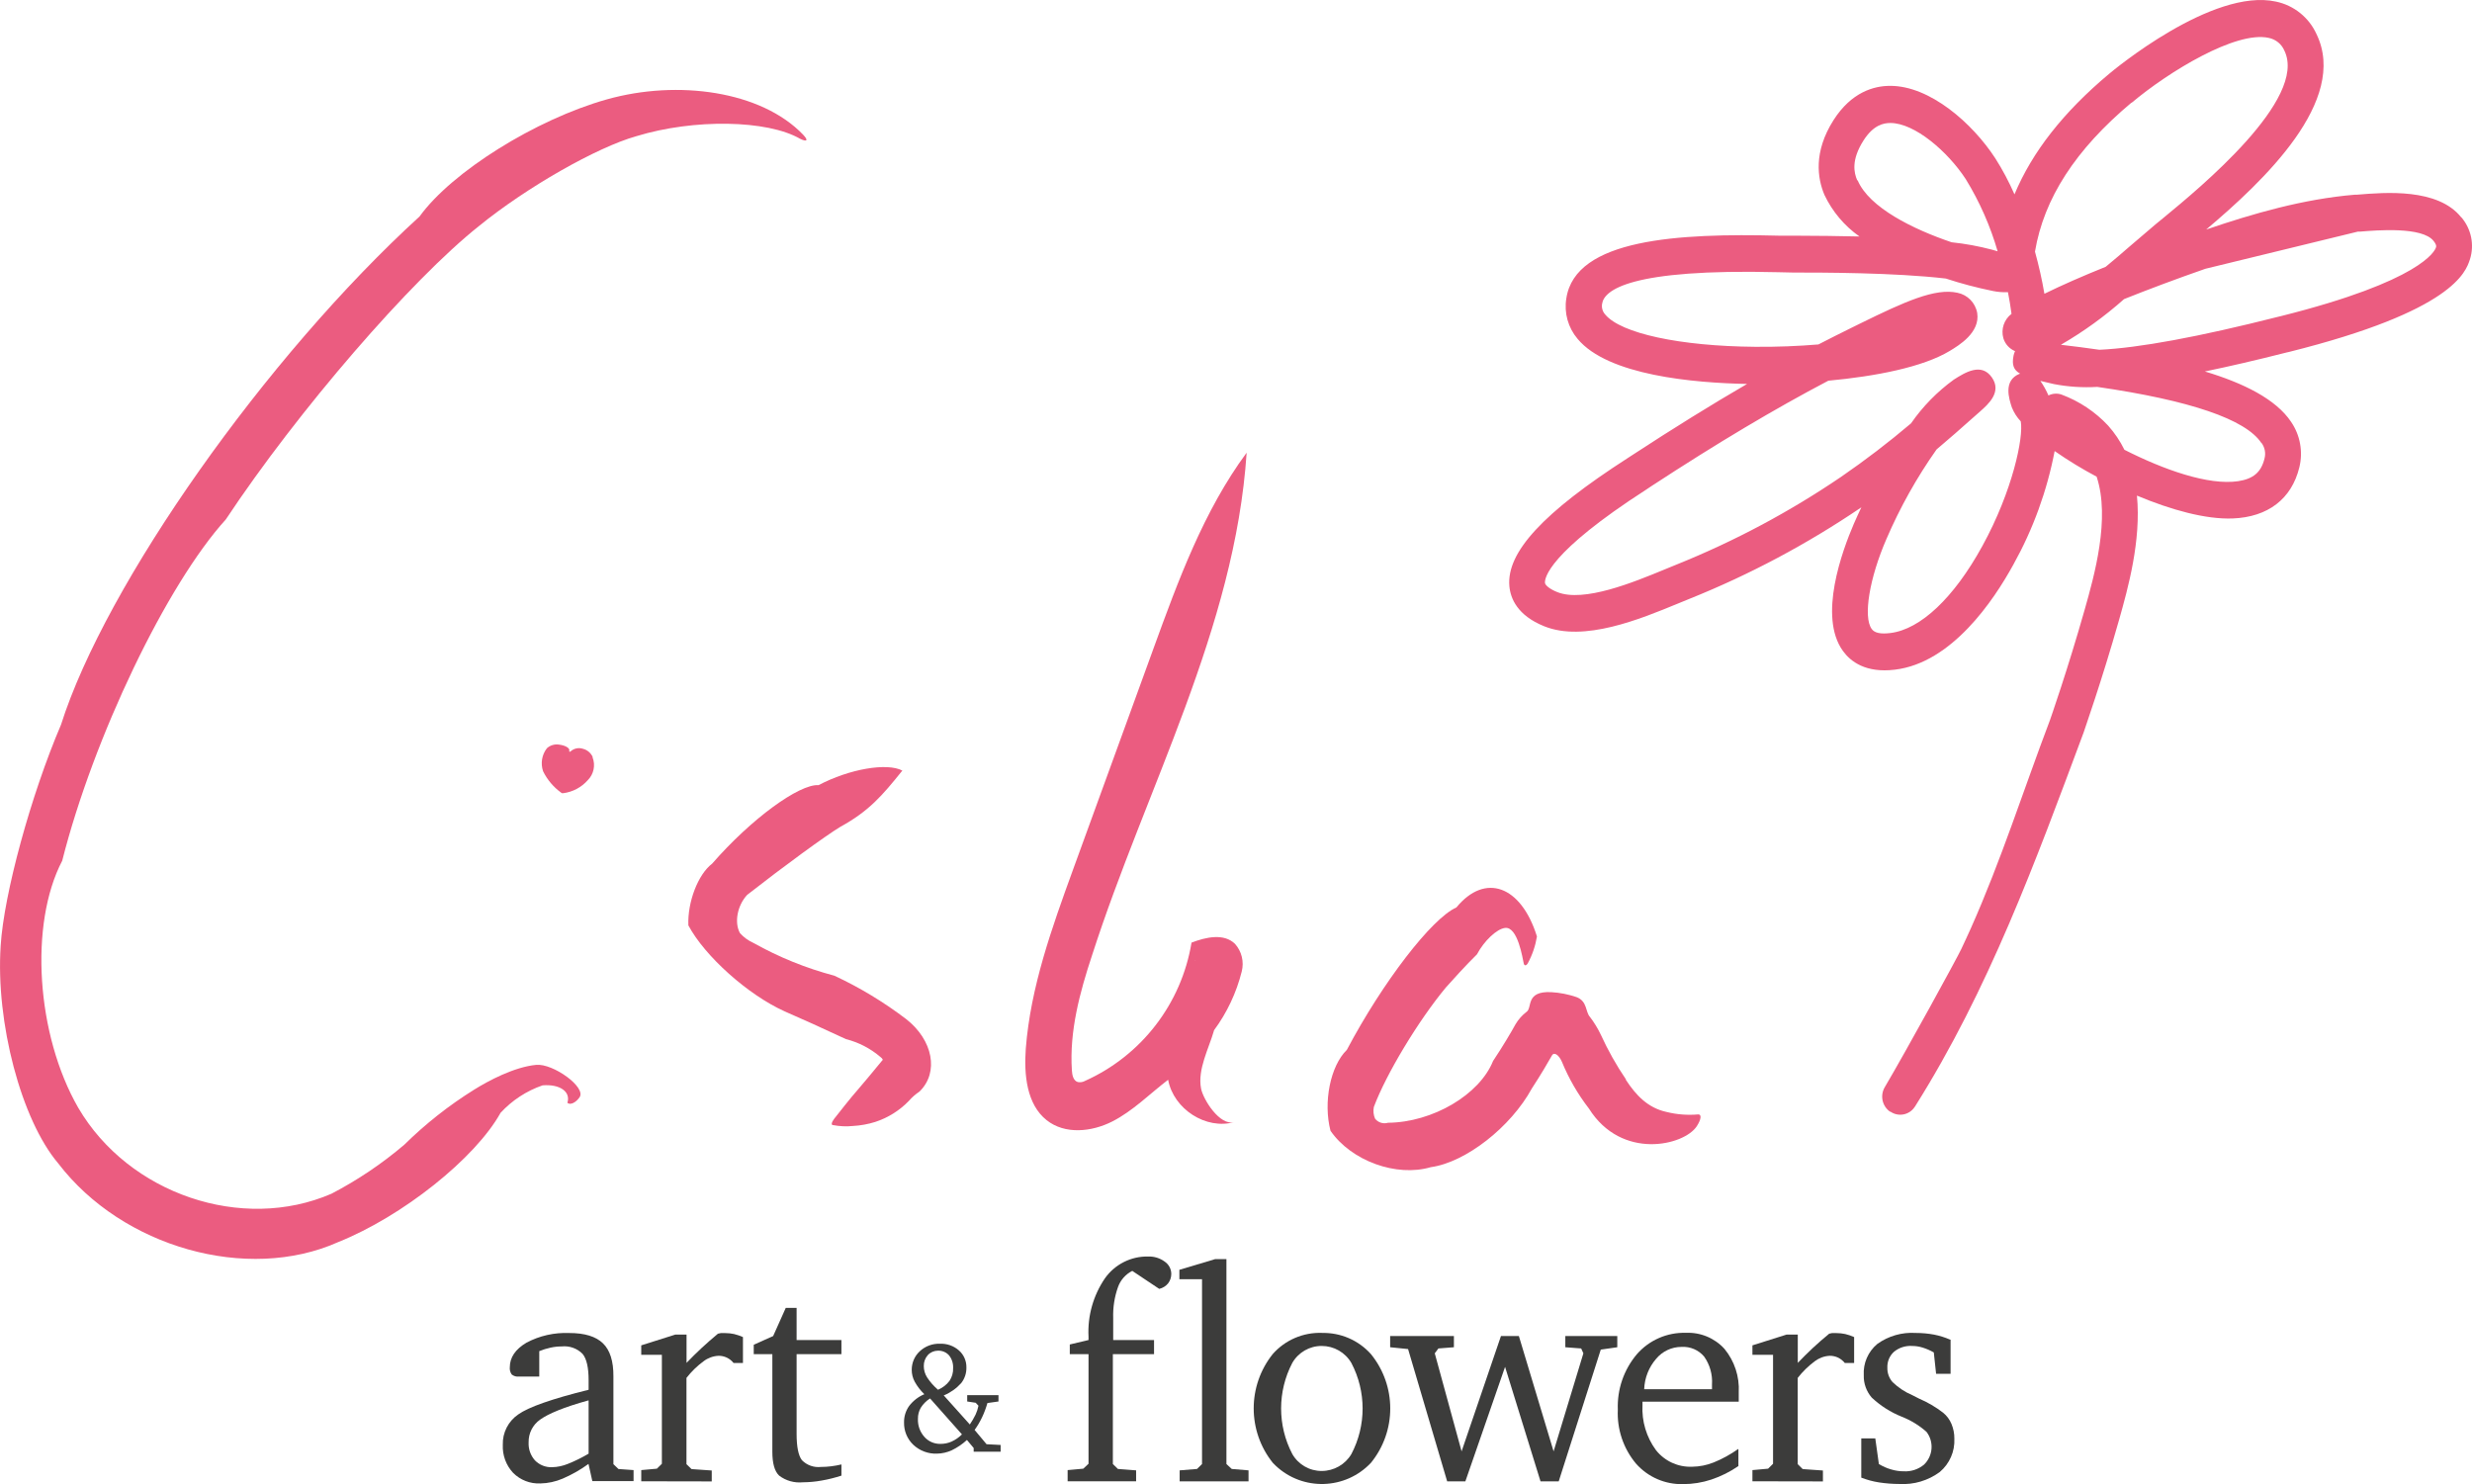 <svg xmlns="http://www.w3.org/2000/svg" id="Layer_2" viewBox="0 0 366.76 220.22"><defs><style>.cls-1{fill:#3c3c3b;}.cls-1,.cls-2{stroke-width:0px;}.cls-2{fill:#eb5c80;}</style></defs><g id="Laag_1"><path class="cls-2" d="M79.55,158.01c2.51-.24,7.49,3.34,6.43,4.82-.58.82-1.39,1.18-1.8.81.53-1.65-1.12-2.8-3.68-2.59-2.38.82-4.52,2.22-6.23,4.07-3.77,6.78-14.56,15.37-24.12,19.2-13.46,6-32,.76-41.51-11.69C3.16,166.18-.66,151.72.1,140.33c.47-7.66,4.48-22.34,8.95-32.79,6.61-20.87,30.43-54.64,53.2-75.42,4.79-6.63,17.23-14.4,27.78-17.37s22.92-1.23,29.12,5.23c.81.85.61,1.13-.45.61-4.84-2.8-15.72-3-24.29-.38-5.87,1.65-16.31,7.6-23.32,13.31-10.09,8-26.92,27.46-37.59,43.56-8.78,9.67-19.64,32.34-24.27,50.64-4.92,9.42-3.85,25.83,2.38,36.66,7.49,12.79,24.31,18.5,37.57,12.75,3.86-2.01,7.49-4.45,10.8-7.27,3.14-3.09,6.61-5.83,10.35-8.16,2.08-1.3,5.95-3.38,9.22-3.69"></path><path class="cls-2" d="M133.9,114.35c-2.3-1.22-7.88-.25-12.45,2.15-2.88-.18-10,5-15.79,11.65-2.1,1.6-3.67,5.7-3.53,9.16,2.44,4.58,8.83,10.3,14.28,12.76,2,.86,6.08,2.7,9.1,4.12,1.9.48,3.66,1.4,5.15,2.68.14.09.25.23.32.38-1.39,1.69-2.94,3.56-3.47,4.16-1.57,1.79-3,3.67-3.76,4.62-.4.52-.46.94-.14.92.96.18,1.94.23,2.91.13,1.13-.06,2.25-.26,3.33-.6,1.9-.62,3.61-1.69,5-3.13.46-.53.99-.99,1.57-1.38,2.93-2.84,2-7.66-2-10.77-3.3-2.51-6.87-4.67-10.63-6.42-4.19-1.11-8.22-2.74-12-4.86-.76-.34-1.44-.83-2-1.45-.88-1.57-.4-4.12,1.07-5.69,5.46-4.27,11.63-8.77,13.78-10.07,4.27-2.34,6.23-4.62,9.23-8.36"></path><path class="cls-2" d="M177.28,142.58c0-.06,0-.1.12-.14-.12.07-.12.11-.12.14M180.11,152.89c1.93-2.61,3.33-5.58,4.12-8.73.37-1.45,0-2.99-1-4.11-1.65-1.6-4.32-1-6.45-.18-1.49,9.05-7.42,16.75-15.78,20.51-.33.19-.72.25-1.09.18-.65-.19-.84-1-.88-1.74-.38-5.81,1.17-11.56,3-17.09,8-24.83,21.19-48.45,22.93-74.56-6.37,8.63-10.14,18.93-13.83,29.08l-11.94,32.82c-3.13,8.62-6.29,17.38-7,26.55-.28,3.84.13,8.25,3.1,10.6,2.71,2.15,6.66,1.75,9.73.19s5.54-4.09,8.29-6.19c.81,4.37,5.64,7.46,9.81,6.28-2.14.61-4.62-3.36-4.93-5-.53-2.84,1.16-5.92,1.92-8.57"></path><path class="cls-2" d="M241.22,160.14c-1.42-2.09-2.66-4.3-3.71-6.6-.45-.94-.99-1.83-1.62-2.65-.68-.73-.36-2.33-2-2.94-1.21-.41-2.47-.66-3.74-.73-3.87-.19-2.77,2.33-3.66,2.92-.65.5-1.21,1.12-1.63,1.83-.54,1-2,3.47-3.34,5.46-2,5-8.95,9.11-15.59,9.17-.7.21-1.47-.03-1.92-.61-.23-.54-.3-1.15-.18-1.73,1.83-4.9,6.62-12.84,10.7-17.75,1-1.13,3-3.33,4.6-4.9,1.06-2,2.92-3.76,4.16-3.92,1.91-.24,2.62,4.6,2.78,5.27.09.37.35.37.59,0,.68-1.25,1.14-2.6,1.37-4-2.35-7.56-7.7-9.49-11.95-4.31-3.65,1.61-10.93,11.07-16.26,21.14-2.44,2.38-3.52,7.75-2.42,12,3.1,4.48,9.77,6.9,14.88,5.4,5.18-.71,11.87-5.95,15-11.69,1.31-2,2.48-4,3-4.93.3-.49,1-.06,1.46,1,1.02,2.48,2.36,4.8,4,6.92,4.86,7.74,14.15,5.48,16,2.63.65-1,.75-1.77.23-1.76-1.59.14-3.19.02-4.74-.37-2.74-.6-4.5-2.46-6-4.75"></path><path class="cls-2" d="M87.92,112.29c-.28-.59-.8-1.02-1.43-1.18-.63-.21-1.32-.07-1.82.37-.03.06-.11.09-.18.05-.02-.01-.04-.03-.05-.05.21-.42-.49-.88-1.56-1-.63-.08-1.27.12-1.74.55-.75.97-.96,2.24-.57,3.4.62,1.27,1.55,2.37,2.7,3.2l.11.07h.17c1.42-.18,2.72-.87,3.66-1.94.88-.88,1.16-2.21.71-3.37"></path><path class="cls-1" d="M87.33,215.69v-7.9c-3.65,1-6,2-7.18,2.85-1.11.77-1.75,2.04-1.72,3.39-.05.98.29,1.95.95,2.68.67.68,1.59,1.04,2.54,1,.81-.02,1.6-.19,2.35-.5,1.06-.42,2.08-.93,3.06-1.51M87.33,217.21c-1.2.88-2.49,1.61-3.86,2.2-1.04.44-2.16.69-3.29.71-1.52.07-2.99-.5-4.06-1.58-1.04-1.12-1.59-2.62-1.52-4.15-.06-1.8.81-3.5,2.29-4.51,1.52-1.09,5-2.31,10.44-3.66v-1.42c0-1.88-.3-3.19-.9-3.91-.81-.82-1.95-1.22-3.1-1.1-.55,0-1.1.06-1.64.18-.57.12-1.14.3-1.68.52v3.77h-3c-.39.05-.77-.06-1.08-.3-.23-.31-.33-.7-.29-1.08,0-1.46.83-2.67,2.46-3.64,1.95-1.04,4.15-1.53,6.36-1.44,2.28,0,3.95.51,5,1.53,1.05,1.02,1.57,2.66,1.55,4.93v13l.75.72,2.24.16v1.63h-6.12l-.58-2.61.03.05Z"></path><path class="cls-1" d="M95.14,219.8v-1.66l2.32-.21.74-.73v-16.17h-3.06v-1.4l5.06-1.6h1.66v4.2c.71-.74,1.45-1.48,2.23-2.2s1.58-1.43,2.43-2.13c.14-.04.28-.07.42-.09h.67c.44,0,.87.05,1.3.14.45.11.89.26,1.32.45v3.85h-1.39c-.27-.34-.61-.61-1-.8-.39-.18-.81-.28-1.24-.27-.8.04-1.57.32-2.2.8-.96.7-1.82,1.54-2.55,2.48v12.8l.75.73,3,.21v1.62l-10.46-.02Z"></path><path class="cls-1" d="M114.58,200.94h-2.75v-1.4l2.88-1.29,1.87-4.18h1.61v4.77h6.65v2.1h-6.65v11.82c0,1.94.27,3.24.79,3.91.74.75,1.78,1.12,2.83,1,.49,0,.98-.03,1.46-.09.53-.06,1.05-.16,1.57-.28v1.66c-.96.31-1.94.56-2.94.73-.92.17-1.85.25-2.79.26-1.26.12-2.52-.23-3.52-1-.68-.65-1-1.83-1-3.55v-14.46h-.01Z"></path><path class="cls-1" d="M139.17,206.22c.68-.29,1.27-.74,1.71-1.33.37-.56.56-1.23.53-1.9.03-.68-.18-1.34-.6-1.87-.41-.47-1.02-.72-1.64-.7-.57,0-1.12.23-1.51.65-.4.45-.62,1.04-.6,1.65,0,.58.17,1.15.48,1.65.45.69,1,1.31,1.63,1.85M137.97,207.52c-.55.35-1.01.82-1.36,1.37-.29.5-.43,1.07-.42,1.65-.04.98.3,1.93.95,2.66.6.69,1.48,1.07,2.4,1.05.57,0,1.14-.11,1.66-.35.57-.26,1.08-.62,1.52-1.06l-4.72-5.32h-.03ZM139.97,207l3.92,4.37c.32-.47.61-.97.86-1.48.19-.41.33-.85.42-1.3l-.41-.44-1.26-.19v-.94h4.64v.94l-1.64.23c-.21.73-.47,1.44-.8,2.13-.31.65-.68,1.28-1.1,1.86l1.77,2.12,2.09.11v1h-4v-.55l-1-1.19c-.67.62-1.43,1.13-2.25,1.53-.7.32-1.45.49-2.22.5-1.29.04-2.54-.43-3.48-1.31-.91-.86-1.41-2.07-1.38-3.32-.02-.87.25-1.73.75-2.44.59-.77,1.37-1.38,2.26-1.75-.57-.55-1.05-1.17-1.43-1.86-.29-.54-.44-1.13-.44-1.74-.01-1.05.42-2.06,1.19-2.77.81-.76,1.89-1.16,3-1.12,1.03-.04,2.04.31,2.82,1,.72.64,1.12,1.56,1.1,2.52.02.84-.25,1.66-.77,2.32-.71.79-1.58,1.41-2.56,1.82"></path><path class="cls-1" d="M158.4,219.8v-1.66l2.32-.21.78-.73v-16.26h-2.78v-1.44l2.78-.66v-.5c-.16-3.07.7-6.11,2.43-8.65,1.47-2.08,3.88-3.3,6.43-3.24.87-.03,1.72.23,2.42.74.62.41.99,1.09,1,1.83,0,.51-.16,1.01-.47,1.41-.33.41-.8.7-1.32.82l-4-2.67c-.99.5-1.75,1.36-2.12,2.41-.52,1.46-.76,3.02-.71,4.57v3.28h6.06v2.1h-6.11v16.3l.75.73,2.7.21v1.62h-10.16Z"></path><polygon class="cls-1" points="175.02 219.81 175.02 218.18 177.6 217.97 178.34 217.24 178.34 189.82 174.98 189.82 174.98 188.42 180.3 186.83 181.96 186.83 181.96 217.24 182.75 217.97 185.24 218.18 185.24 219.81 175.02 219.81 175.02 219.81"></polygon><path class="cls-1" d="M196.1,199.72c-1.8-.01-3.47.95-4.37,2.52-2.21,4.23-2.21,9.28,0,13.51.89,1.56,2.56,2.53,4.36,2.52,1.81,0,3.49-.95,4.41-2.51,2.22-4.23,2.22-9.28,0-13.51-.91-1.57-2.59-2.53-4.4-2.53M196.1,197.79c2.78-.08,5.45,1.07,7.3,3.14,3.82,4.7,3.82,11.43,0,16.13-3.79,4.02-10.12,4.21-14.14.42-.15-.14-.29-.28-.42-.42-3.78-4.72-3.78-11.43,0-16.15,1.84-2.08,4.51-3.22,7.28-3.13"></path><polygon class="cls-1" points="206.25 198.25 215.71 198.25 215.71 199.91 213.41 200.09 212.87 200.81 216.85 215.36 222.69 198.25 225.35 198.25 230.5 215.36 234.92 200.81 234.59 200.09 232.24 199.91 232.24 198.25 239.95 198.25 239.95 199.91 237.5 200.26 231.26 219.81 228.56 219.81 223.3 202.82 217.41 219.81 214.71 219.81 208.91 200.18 206.25 199.91 206.25 198.25 206.25 198.25"></polygon><path class="cls-1" d="M254,206.14v-.7c.1-1.47-.31-2.93-1.16-4.14-.83-.99-2.08-1.52-3.37-1.44-1.45,0-2.83.65-3.76,1.77-1.09,1.26-1.71,2.85-1.77,4.51h10.06ZM257.92,215.07v2.47c-1.23.85-2.58,1.52-4,2-1.36.45-2.77.68-4.2.68-2.67.07-5.23-1.04-7-3.05-1.87-2.24-2.83-5.09-2.69-8-.12-3,.89-5.93,2.82-8.22,1.82-2.09,4.49-3.26,7.26-3.18,2.17-.1,4.28.77,5.74,2.38,1.49,1.81,2.25,4.12,2.12,6.46v1.38h-14.28v.5c-.13,2.39.58,4.76,2,6.69,1.29,1.63,3.28,2.54,5.35,2.46,1.1-.01,2.2-.23,3.22-.64,1.29-.52,2.51-1.2,3.64-2"></path><path class="cls-1" d="M260,219.8v-1.66l2.32-.21.74-.73v-16.17h-3.06v-1.4l5.07-1.6h1.66v4.2c.71-.74,1.45-1.48,2.22-2.2s1.59-1.43,2.44-2.13c.13-.04.27-.07.41-.09h.67c.44,0,.87.05,1.3.14.45.11.9.26,1.32.45v3.85h-1.38c-.27-.33-.61-.61-1-.8-.39-.18-.82-.28-1.25-.27-.8.04-1.56.32-2.2.8-.95.71-1.81,1.54-2.54,2.48v12.8l.74.73,3,.21v1.62l-10.46-.02Z"></path><path class="cls-1" d="M289.4,198.78v5.07h-2.15l-.34-3.17c-.53-.3-1.08-.54-1.66-.72-.51-.16-1.04-.24-1.57-.24-.96-.06-1.91.24-2.66.85-.68.6-1.04,1.48-1,2.38-.02.78.25,1.54.77,2.13.85.82,1.84,1.48,2.93,1.94l1,.51c1.28.55,2.48,1.25,3.58,2.1.54.44.96,1.01,1.23,1.65.29.7.44,1.44.43,2.2.09,1.89-.71,3.72-2.16,4.94-1.73,1.28-3.85,1.91-6,1.78-1,0-2.01-.08-3-.23-.91-.14-1.79-.38-2.65-.71v-5.82h2.08l.53,3.8c.58.35,1.2.63,1.85.81.6.18,1.23.27,1.86.27,1.09.06,2.16-.3,3-1,1.33-1.3,1.49-3.39.35-4.86-1.08-.96-2.32-1.71-3.66-2.24-1.65-.66-3.16-1.62-4.46-2.84-.79-.92-1.22-2.1-1.18-3.31-.11-1.78.64-3.5,2-4.64,1.65-1.19,3.67-1.77,5.7-1.64.92,0,1.84.08,2.74.25.81.16,1.61.41,2.37.74"></path><path class="cls-2" d="M365.17,32.26c-3.47-4.37-11.28-3.72-15.47-3.37h-.3c-7.68.64-15.11,2.8-22.08,5.17,8.5-7.17,21.16-19.12,16.37-29-1.12-2.47-3.35-4.26-6-4.82-9.42-2.09-24.19,10.22-24.81,10.75-6.73,5.64-11.37,11.55-14,17.85-.81-1.85-1.76-3.64-2.84-5.34-3.38-5.21-9.71-10.79-15.63-10.76-2.36,0-5.72.91-8.38,5.09-3,4.72-2.38,8.64-1.35,11.08,1.17,2.47,2.96,4.6,5.2,6.18-3-.07-6.22-.11-9.86-.12h-2.13c-14.83-.37-30.17.44-31.5,9.31-.35,2.15.26,4.34,1.67,6,4.5,5.43,17.24,6.54,25.15,6.69-5.3,3.08-10.93,6.57-17.08,10.59l-.63.41c-12.6,8.11-18,14-17.56,19,.16,1.83,1.19,4.35,5.15,5.95,5.91,2.4,14.27-1.06,19.8-3.34l1.81-.74c8.91-3.58,17.42-8.11,25.37-13.5l.09-.06c-.38.81-.76,1.63-1.12,2.46-1.72,4-5.3,13.72-1.62,18.84,1.13,1.57,3.38,3.32,7.71,2.79,8.44-1,14.65-10.24,17.6-15.62,2.92-5.25,4.98-10.92,6.11-16.82,2,1.39,4.08,2.66,6.23,3.8,2.05,6.21-.35,14.69-1.76,19.68-2.55,9-5.14,16.38-5.17,16.46-3.9,10.28-7.25,20.82-11.73,30.87-.46,1-.93,2.06-1.42,3.08-.69,1.46-8.19,15.15-11.36,20.51-.72,1.23-.38,2.8.78,3.62h.07c1.17.81,2.77.51,3.57-.66.03-.04.06-.09.09-.13,10.93-17.36,17.83-36.22,25-55.47,0-.07,2.68-7.59,5.28-16.79,1.29-4.58,3.28-11.68,2.63-18.36,5.05,2.12,10.22,3.55,14.22,3.39,5.22-.21,8.73-2.9,9.87-7.57.58-2.33.13-4.8-1.23-6.78-2.25-3.35-7-5.72-12.78-7.46,3.63-.75,7.68-1.69,12.13-2.82l.36-.08c24.33-6.08,26.22-11.85,26.84-13.75.68-2.16.19-4.51-1.28-6.23v.02ZM316.25,15.26c5.53-4.65,15.49-10.71,20.34-9.64,1.05.21,1.93.92,2.34,1.91,3.47,7.16-12.6,20.39-17.88,24.74l-1.22,1-3.89,3.32c-1.08.93-2.29,2-3.53,3-3.38,1.36-6.53,2.74-9.09,4-.36-2.11-.83-4.19-1.4-6.25,1.32-7.88,6-15.15,14.33-22.12v.04ZM275.55,26.76c-.49-1.14-.92-3,.92-5.9,1.48-2.33,3-2.61,4-2.61,3.59,0,8.5,4.22,11.18,8.33,2.05,3.34,3.64,6.94,4.73,10.71l-.83-.24c-1.97-.52-3.97-.89-6-1.1-5.73-1.94-12.22-5.14-13.94-9.19h-.06ZM294.09,81.06c-4.18,7.62-9.14,12.32-13.61,12.87-1.44.18-2.37,0-2.79-.61-1.28-1.78-.34-7.52,2.2-13.36,2.01-4.67,4.5-9.12,7.43-13.27,2-1.68,3.72-3.21,5.09-4.43l1.35-1.19c1.23-1.09,3.3-2.9,1.75-5.09s-3.92-.74-5.63.35c-2.47,1.79-4.61,3.98-6.35,6.49-3.32,2.82-6.79,5.47-10.38,7.94-7.64,5.19-15.81,9.55-24.38,13l-1.88.77c-4.46,1.84-11.92,4.92-15.86,3.32-1.08-.43-1.77-1-1.81-1.36-.05-.66.39-4.42,15.08-13.88l.7-.47c9.85-6.44,18.34-11.49,26.26-15.65,7-.65,14-2,18-4.41,1.36-.82,4.55-2.73,4.09-5.64-.27-1.51-1.43-2.7-2.94-3-3.29-.73-7.82,1.32-14.34,4.52l-1.44.71c-1.59.78-3.21,1.6-4.84,2.44-3,.25-6.17.38-9.39.35-11.18-.09-19.91-2-22.23-4.78-.4-.43-.58-1.03-.47-1.61.29-2,4.08-5.23,26.1-4.68l2.26.05c4.2,0,15,0,22.63.89,2.29.75,4.63,1.37,7,1.85.73.15,1.48.21,2.22.17.21,1.08.39,2.16.53,3.22-1.11.84-1.59,2.28-1.21,3.62.26.86.9,1.57,1.73,1.91-.1.21-.17.44-.22.67-.27,1.37,0,2.13,1,2.69-.03,0-.07,0-.1,0-2.47,1-1.57,3.72-1.15,5,.31.76.75,1.46,1.32,2.06.44,2.35-1.2,10.29-5.67,18.45l-.05.09ZM335.53,65.72c.5.67.66,1.53.44,2.34-.49,2-1.65,3-3.9,3.34-4.44.66-11.09-1.72-16.88-4.66-.64-1.3-1.45-2.5-2.41-3.58-1.92-2.06-4.3-3.64-6.94-4.62-.63-.21-1.32-.16-1.92.14-.33-.76-.73-1.48-1.2-2.16l2,.47c2.12.41,4.28.55,6.44.42,13.8,2,22,4.81,24.34,8.31h.03ZM349.82,34.37h.31c2.52-.21,9.22-.76,10.92,1.37.5.63.41.89.35,1-.15.49-2.16,4.95-23,10.17l-.38.09c-11.82,2.99-20.67,4.63-26.54,4.9-1.93-.28-3.84-.52-5.72-.74,3.35-1.94,6.49-4.21,9.38-6.78,3.66-1.46,7.76-3,12.07-4.5"></path></g></svg>
